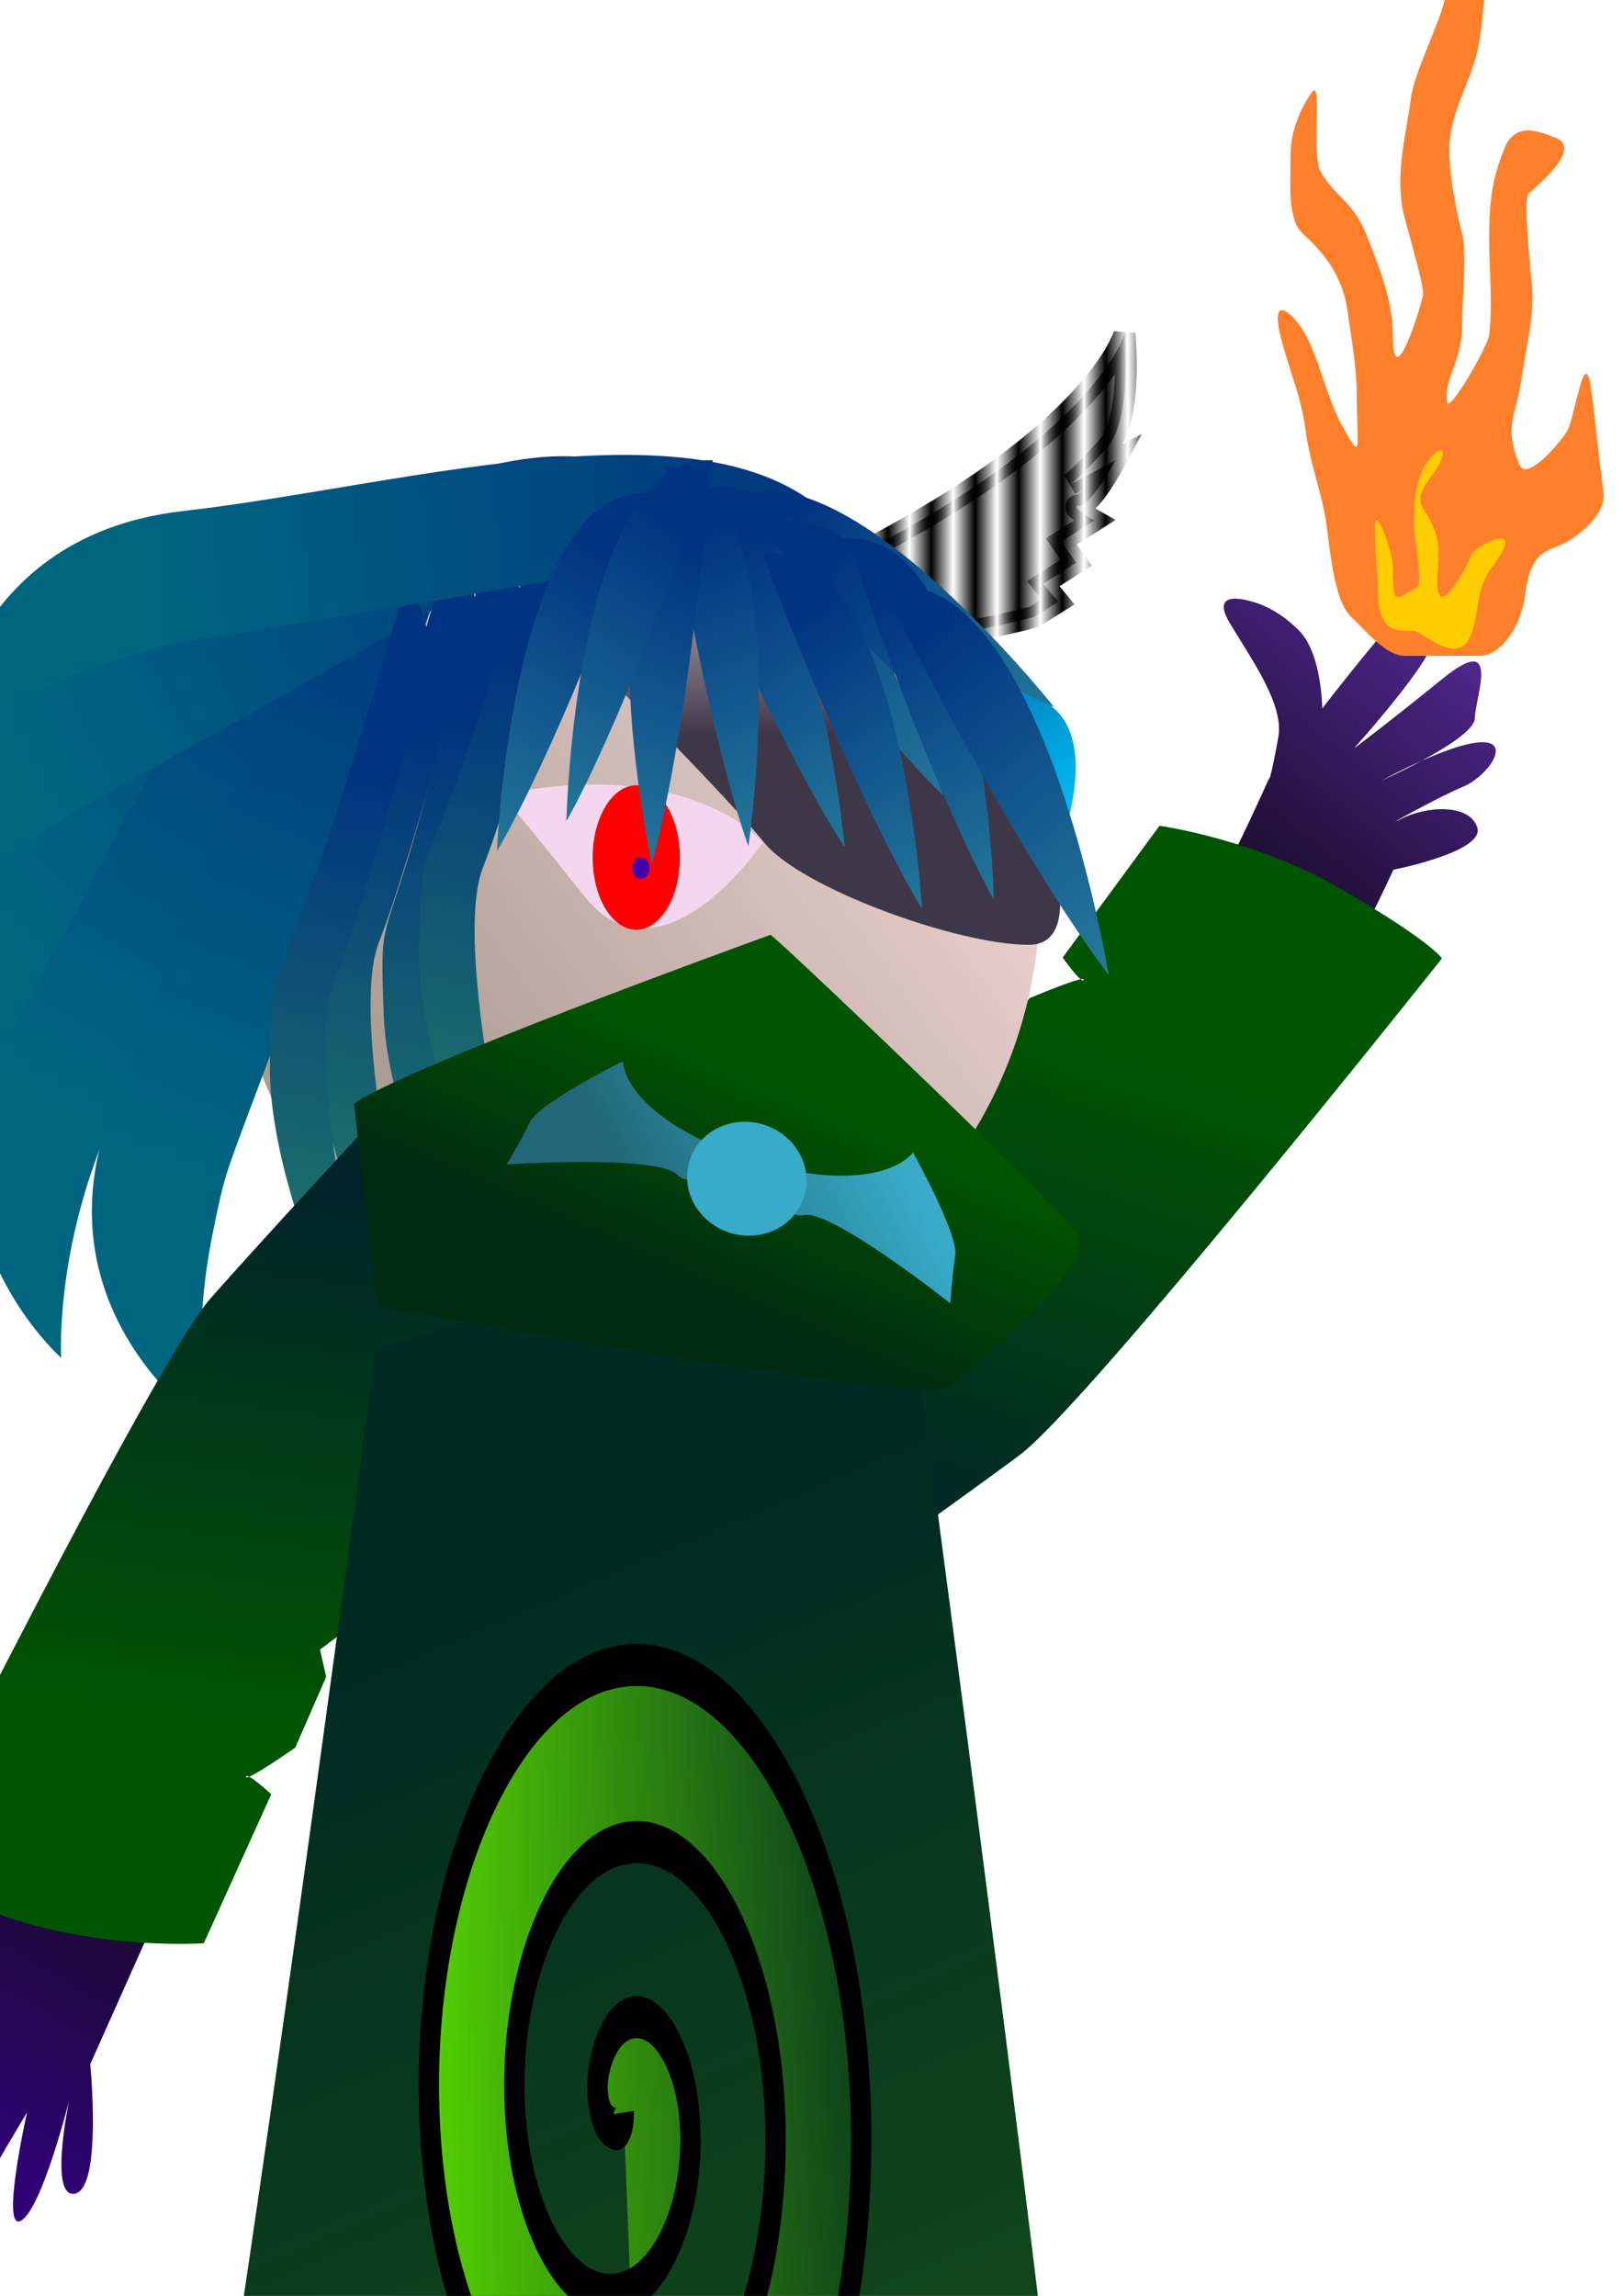 <?xml version="1.0" encoding="UTF-8"?>
<svg viewBox="0 0 744.09 1052.4" xmlns="http://www.w3.org/2000/svg" xmlns:xlink="http://www.w3.org/1999/xlink">
<defs>
<pattern id="j" xlink:href="#d" patternTransform="matrix(10 0 0 10 423.76 49.645)"/>
<pattern id="k" xlink:href="#e" patternTransform="matrix(10 0 0 10 423.76 49.645)"/>
<pattern id="d" xlink:href="#i" patternTransform="matrix(10 0 0 10 77.238 104.82)"/>
<pattern id="e" xlink:href="#i" patternTransform="matrix(10 0 0 10 77.238 104.82)"/>
<pattern id="i" width="2" height="1" patternTransform="translate(0) scale(10)" patternUnits="userSpaceOnUse">
<rect y="-.5" width="1" height="2"/>
</pattern>
<linearGradient id="f">
<stop stop-color="#11002b" offset="0"/>
<stop stop-color="#40a" offset="1"/>
</linearGradient>
<linearGradient id="g">
<stop stop-color="#050" offset="0"/>
<stop stop-color="#00222b" offset="1"/>
</linearGradient>
<linearGradient id="a">
<stop stop-color="#003380" offset="0"/>
<stop stop-color="#2c89a0" offset="1"/>
</linearGradient>
<linearGradient id="c">
<stop stop-color="#003380" offset="0"/>
<stop stop-color="#217867" offset="1"/>
</linearGradient>
<linearGradient id="b">
<stop stop-color="#006680" offset="0"/>
<stop stop-color="#003380" offset="1"/>
</linearGradient>
<linearGradient id="ar" x1="-277.85" x2="-150.27" y1="408.26" y2="492.39" gradientTransform="matrix(1.356 .24 -.324 .996 874.32 -72.959)" gradientUnits="userSpaceOnUse">
<stop stop-color="#003380" offset="0"/>
<stop stop-color="#0cf" offset="1"/>
</linearGradient>
<linearGradient id="aq" x1="-246.08" x2="-147.08" y1="708.24" y2="395.15" gradientTransform="matrix(.958 .286 -.286 .958 448.3 -132.44)" gradientUnits="userSpaceOnUse" xlink:href="#b"/>
<linearGradient id="ap" x1="-246.08" x2="-147.08" y1="708.24" y2="395.15" gradientTransform="matrix(1 -.001 .001 1 288.85 -166.84)" gradientUnits="userSpaceOnUse" xlink:href="#b"/>
<linearGradient id="ao" x1="212.4" x2="427.57" y1="508.94" y2="259.3" gradientUnits="userSpaceOnUse">
<stop stop-color="#ac9d93" offset="0"/>
<stop stop-color="#f4d7d7" offset="1"/>
</linearGradient>
<linearGradient id="an" x1="-246.08" x2="-147.08" y1="708.24" y2="395.15" gradientTransform="matrix(.991 -.135 .135 .991 248.66 -172.65)" gradientUnits="userSpaceOnUse" xlink:href="#b"/>
<linearGradient id="am" x1="-246.08" x2="-147.08" y1="708.24" y2="395.15" gradientTransform="matrix(.841 .541 -.541 .841 586.91 -63.273)" gradientUnits="userSpaceOnUse" xlink:href="#b"/>
<linearGradient id="al" x1="-237.73" x2="-62.945" y1="483.42" y2="654.45" gradientTransform="matrix(-.687 .727 .727 .687 -342.02 179.26)" gradientUnits="userSpaceOnUse" xlink:href="#c"/>
<linearGradient id="ak" x1="-237.73" x2="-62.945" y1="483.42" y2="654.45" gradientTransform="matrix(-.641 .767 .767 .641 -329.47 200.23)" gradientUnits="userSpaceOnUse" xlink:href="#c"/>
<linearGradient id="aj" x1="-237.73" x2="-62.945" y1="483.42" y2="654.45" gradientTransform="matrix(-.687 .727 .727 .687 -357.94 202.02)" gradientUnits="userSpaceOnUse" xlink:href="#c"/>
<linearGradient id="ai" x1="-237.73" x2="-62.945" y1="483.42" y2="654.45" gradientTransform="matrix(-.687 .727 .727 .687 -303.4 135.13)" gradientUnits="userSpaceOnUse" xlink:href="#c"/>
<linearGradient id="ah" x1="-246.08" x2="-147.08" y1="708.24" y2="395.15" gradientTransform="matrix(.607 .795 -.795 .607 744.57 69.543)" gradientUnits="userSpaceOnUse" xlink:href="#b"/>
<linearGradient id="ag" x1="-385.31" x2="-233.97" y1="447.81" y2="548.49" gradientTransform="matrix(.973 -.231 .231 .973 614.99 -232.89)" gradientUnits="userSpaceOnUse" xlink:href="#a"/>
<linearGradient id="af" x1="-385.31" x2="-233.97" y1="447.81" y2="548.49" gradientTransform="matrix(.992 .127 -.127 .992 751.69 -110.53)" gradientUnits="userSpaceOnUse" xlink:href="#a"/>
<linearGradient id="ae" x1="-385.31" x2="-233.97" y1="447.81" y2="548.49" gradientTransform="matrix(.94 .341 -.341 .94 802.88 -5.266)" gradientUnits="userSpaceOnUse" xlink:href="#a"/>
<linearGradient id="ad" x1="-385.31" x2="-233.97" y1="447.81" y2="548.49" gradientTransform="matrix(.833 .553 -.553 .833 839.75 103.19)" gradientUnits="userSpaceOnUse" xlink:href="#a"/>
<linearGradient id="ac" x1="-385.31" x2="-233.97" y1="447.81" y2="548.49" gradientTransform="matrix(-.794 .607 .607 .794 -215.8 144.98)" gradientUnits="userSpaceOnUse" xlink:href="#a"/>
<linearGradient id="ab" x1="-385.31" x2="-233.97" y1="447.81" y2="548.49" gradientTransform="matrix(-.922 .386 .386 .922 -206.5 17.239)" gradientUnits="userSpaceOnUse" xlink:href="#a"/>
<linearGradient id="aa" x1="-385.31" x2="-233.97" y1="447.81" y2="548.49" gradientTransform="matrix(-.915 .404 .404 .915 -181.71 11.916)" gradientUnits="userSpaceOnUse" xlink:href="#a"/>
<linearGradient id="z" x1="-337.91" x2="-340.1" y1="468.25" y2="335.85" gradientTransform="translate(641.35 -131.03)" gradientUnits="userSpaceOnUse">
<stop stop-color="#3e3748" offset="0"/>
<stop stop-color="#9d93ac" stop-opacity="0" offset="1"/>
</linearGradient>
<linearGradient id="y" x1="-385.31" x2="-233.97" y1="447.81" y2="548.49" gradientTransform="matrix(1 .023 -.023 1 743.52 -135.78)" gradientUnits="userSpaceOnUse" xlink:href="#a"/>
<linearGradient id="v" x1="304.37" x2="259.07" y1="474.82" y2="576.89" gradientTransform="translate(-1.379 -6.896)" gradientUnits="userSpaceOnUse">
<stop stop-color="#050" offset="0"/>
<stop stop-color="#002b11" offset="1"/>
</linearGradient>
<linearGradient id="u" x1="-385.31" x2="-233.97" y1="447.81" y2="548.49" gradientTransform="matrix(.929 .371 -.371 .929 850.73 36.511)" gradientUnits="userSpaceOnUse" xlink:href="#a"/>
<linearGradient id="t" x1="-385.31" x2="-233.97" y1="447.81" y2="548.49" gradientTransform="matrix(.915 .404 -.404 .915 897.03 47.892)" gradientUnits="userSpaceOnUse" xlink:href="#a"/>
<linearGradient id="s" x1="-385.31" x2="-233.97" y1="447.81" y2="548.49" gradientTransform="matrix(1.11 .313 -.314 1.108 950.47 -50.591)" gradientUnits="userSpaceOnUse" xlink:href="#a"/>
<linearGradient id="r" x1="264.96" x2="95.254" y1="838.64" y2="896.56" gradientTransform="matrix(1.194 -1.027 .701 .739 -372.82 134.49)" gradientUnits="userSpaceOnUse" xlink:href="#g"/>
<linearGradient id="q" x1="264.96" x2="95.254" y1="838.64" y2="896.56" gradientTransform="matrix(-.956 1.252 -.839 -.578 1028.8 942.21)" gradientUnits="userSpaceOnUse" xlink:href="#g"/>
<linearGradient id="p" x1="414.47" x2="323.26" y1="1250.7" y2="916.89" gradientTransform="matrix(1 0 0 1.56 -86.785 -697.94)" gradientUnits="userSpaceOnUse">
<stop stop-color="#165016" offset="0"/>
<stop stop-color="#002b22" offset="1"/>
</linearGradient>
<linearGradient id="x" x1="600.36" x2="723.01" y1="275.02" y2="138.52" gradientTransform="matrix(.998 -.064 .064 .998 -49.13 174.41)" gradientUnits="userSpaceOnUse">
<stop stop-color="#170b28" offset="0"/>
<stop stop-color="#5a2ca0" offset="1"/>
</linearGradient>
<linearGradient id="w" x1="-78.117" x2="-169.15" y1="905" y2="1062.2" gradientTransform="translate(148.96 -51.032)" gradientUnits="userSpaceOnUse">
<stop stop-color="#170b28" offset="0"/>
<stop stop-color="#330080" offset="1"/>
</linearGradient>
<linearGradient id="o" x1="-16.597" x2="147.72" y1="1637.2" y2="1482.2" gradientUnits="userSpaceOnUse">
<stop stop-color="#216778" offset="0"/>
<stop stop-color="#37abc8" offset="1"/>
</linearGradient>
<linearGradient id="n" x1="219.16" x2="121.24" y1="1310" y2="1576.2" gradientUnits="userSpaceOnUse" xlink:href="#f"/>
<linearGradient id="m" x1="219.16" x2="121.24" y1="1310" y2="1576.2" gradientTransform="matrix(-1 0 0 1 569.02 -2.448)" gradientUnits="userSpaceOnUse" xlink:href="#f"/>
<filter id="h" x="-.084" y="-.101" width="1.168" height="1.201">
<feGaussianBlur stdDeviation="5.939"/>
</filter>
<linearGradient id="l" x1="540.06" x2="751.62" y1="845.31" y2="845.31" gradientUnits="userSpaceOnUse">
<stop stop-color="#55d400" offset="0"/>
<stop stop-color="#55d400" stop-opacity="0" offset="1"/>
</linearGradient>
<filter id="au" x="-.137" y="-.13" width="1.274" height="1.26">
<feGaussianBlur stdDeviation="12.311"/>
</filter>
<filter id="at">
<feGaussianBlur stdDeviation="5.87"/>
</filter>
<filter id="as" x="-.229" y="-.841" width="1.459" height="2.681">
<feGaussianBlur stdDeviation="36.099"/>
</filter>
</defs>
<g fill-rule="evenodd">
<path transform="matrix(-1 0 0 1 955.82 52.411)" d="m608.58 223.43c-153.1-66.2-168.27-122.75-168.27-122.75s-4.14 38.62 8.27 52.41c12.42 13.79 16.56 16.55 16.56 16.55l-20.69-11.03s11.03 20.68 16.55 20.68-6.9 6.9-6.9 6.9l15.17 9.65-6.89 9.66 15.17 9.65-6.9 8.28 11.04 6.9s103.44 28.96 126.89-6.9z" fill="url(#k)" filter="url(#h)" stroke="url(#j)" stroke-width="1px"/>
<path d="m370.41 1291.3c64.83 97.9 77.24 110.3 77.24 110.3s2.76 63.5-16.55 64.8c-19.31 1.4-44.14-8.2-44.14-8.2s-62.06-92.4-60.68-106.2-15.17-67.6-12.42-77.3c2.76-9.6 55.17 16.6 56.55 16.6z" fill="url(#m)"/>
<path d="m198.61 1293.7c-64.82 98-77.24 110.4-77.24 110.4s-2.76 63.4 16.55 64.8 44.14-8.3 44.14-8.3 62.07-92.4 60.69-106.2 15.17-67.6 12.41-77.2c-2.76-9.7-55.17 16.5-56.55 16.5z" fill="url(#n)"/>
<path d="m-1.379 866.16-19.31 62.07s-44.135 44.14-31.722 41.38 33.102-22.07 33.102-22.07-34.481 34.48-35.861 48.27c-1.379 13.79 51.032-35.86 51.032-35.86 3e-4 0-26.205 37.24-26.205 52.45 0 15.1 9.654 16.5 13.792 6.9 4.138-9.7 28.964-51.07 28.964-51.07s-12.413 55.17-2.758 49.67c9.654-5.5 22.068-55.19 22.068-55.19s-9.655 45.49 2.758 42.79c12.413-2.8 6.896-59.34 6.896-59.34l28.964-64.82s-24.826-56.55-49.652-33.11c-24.827 23.45-22.068 22.07-22.068 17.93z" fill="url(#w)"/>
<path d="m581.98 356.47c-24.96 55.4-30.34 59.54-30.34 59.54s47.32 39.92 55.45 37.28c8.14-2.63 31.73-54.62 31.73-54.62s42.08-8.25 38.46-19.37-23.36-9.82-34.79-3.99c-11.44 5.82 16.81-9.97 28.11-14.61 11.3-4.65 22.99-21.15 8.22-20.46-14.76 0.68-45.08 17.41-45.08 17.41s42.32-18.92 42.43-28.42 12.45-40.19-14.54-18.32-40.9 32.17-40.9 32.17 28.07-31.26 34.52-44.79 6.94-34.88-3.8-26.6c-10.75 8.28-45.26 53.07-45.26 53.07s-0.07-24.98-10.59-35.7-21.02-13.12-21.02-13.12-20.72-7.13-10.87 9.46c9.84 16.59 25.08 37.36 22.36 52.51s-4.36 20.9-4.09 18.56z" fill="url(#x)"/>
<path d="m364.11 592.95c68.81-85.11 68.81-85.11 68.81-85.11l18.69-8.67-0.18-12.81 20.55-28.78s25.56-10.89 24.88-8.45c-0.68 2.43-9.67-10.2-9.67-10.2l44.39-60.4s44.62 6.05 85.45 30.17c40.83 24.13 44.02 30.65 44.02 30.65s-162.14 204.28-193.72 227.74c-31.57 23.46-90.76 65.12-90.76 65.12s-110.44-12.38-88.82-49.5c21.62-37.11 72.1-87.94 76.36-89.76z" fill="url(#r)"/>
<path d="m335.99 213.61c147.94 110.5 119.21 89.42 146.07 110.17 26.87 20.75-3.5 83.64-3.5 83.64s4.72-63.09-8.45-71.23c-13.17-8.15-112.02-75.08-119.21-89.43s-17.23-32.11-14.91-33.15z" fill="url(#ar)"/>
<g transform="matrix(.974 .228 -.228 .974 103.83 -36.149)">
<path d="m199.94 218.11c-172.12 292.67-152.26 245.34-172.12 292.67-19.858 47.34-19.917 86.18-19.917 86.18 4e-4 0-69.884-69.76-11.125-155.87 58.758-86.11 120.19-224.68 203.16-222.98z" fill="url(#aq)"/>
<path d="m151.51 240.24c-80.894 329.75-75.451 278.71-80.894 329.75s5.645 88.27 5.645 88.27-86.96-46.77-55.381-146.12 50.67-249.72 130.63-271.9z" fill="url(#ap)"/>
<path d="m470.32 397.22a184.13 195.85 0 1 1-368.26 0 184.13 195.85 0 1 1 368.26 0z" fill="url(#ao)"/>
<path d="m166.98 249.13c-36.08 337.61-37.51 286.3-36.08 337.61s17.39 86.72 17.39 86.72-92.429-34.72-74.416-137.4c18.012-102.68 16.829-254.25 93.106-286.93z" fill="url(#an)"/>
<path d="m250.78 204.28c-246.79 233.19-214.54 193.26-246.79 233.19-32.251 39.94-43.12 77.22-43.12 77.22s-47.703-86.45 32.705-152.8 177.98-182.33 257.2-157.61z" fill="url(#am)"/>
<path d="m165.34 248.78c-10.97 232.52-24.54 166.56-10.97 232.52 13.58 65.96 94.17 155.39 94.17 155.39s-80.41-151.87-73.88-196.94 9.12-160.27 9.12-160.27l-18.44-30.7z" fill="url(#al)"/>
<path d="m181.19 238.75c3.2 232.76-14.37 167.75 3.2 232.76 17.56 65.01 103.44 149.37 103.44 149.37s-89.5-146.7-85.72-192.08c3.77-45.38-0.66-160.53-0.66-160.53l-20.26-29.52z" fill="url(#ak)"/>
<path d="m149.43 271.54c-10.97 232.52-24.55 166.56-10.97 232.52s94.16 155.39 94.16 155.39-80.4-151.88-73.88-196.94c6.53-45.07 9.12-160.27 9.12-160.27l-18.43-30.7z" fill="url(#aj)"/>
<path d="m203.96 204.65c-10.97 232.52-24.55 166.56-10.97 232.52s94.17 155.38 94.17 155.38-80.41-151.87-73.88-196.94c6.53-45.06 9.11-160.26 9.11-160.26l-18.43-30.7z" fill="url(#ai)"/>
<path d="m337.53 206.96c-311.35 135.46-267.45 108.86-311.35 135.46-43.898 26.6-66.791 57.97-66.791 57.97s-15.489-97.51 82.681-132.59 229.35-111.01 295.46-60.84z" fill="url(#ah)"/>
</g>
<path d="m229.62 364.28c87.6-18.03 120.12 21.9 120.12 21.9s-46.7 69-82.1 24.37-38.02-46.27-38.02-46.27z" fill="#f4d7ee"/>
<path d="m329.89 232.95c104.83 71.55 153.43 91.22 153.43 91.22s-105.08-132.44-153.43-91.22z" fill="url(#ag)"/>
<path d="m313.09 263.44c113.1 107.58 157.23 91.03 157.23 91.03s34.48 78.61 1.38 78.61-104.82-26.2-121.37-46.89-74.48-78.62-74.48-78.62l-8.28-27.58 45.52-16.55z" fill="url(#z)"/>
<path d="m320.78 225.03c72.91 103.89 111.47 139.42 111.47 139.42s-51.7-160.96-111.47-139.42z" fill="url(#af)"/>
<path d="m309.01 227.93c48.42 117.32 78.28 160.42 78.28 160.42s-15.25-168.38-78.28-160.42z" fill="url(#ae)"/>
<path d="m304.84 213.46c19.42 125.43 38.28 174.35 38.28 174.35s24.85-167.23-38.28-174.35z" fill="url(#ad)"/>
<path d="m298.19 226c-42.63 119.55-70.34 164.06-70.34 164.06s6.99-168.92 70.34-164.06z" fill="url(#ab)"/>
<path transform="translate(-5.517 -17.93)" d="m317.23 411.01a19.999 33.102 0 1 1-40 0 19.999 33.102 0 1 1 40 0z" fill="#f00"/>
<path d="m325.31 219.07c-10.95 126.44-26.48 176.52-26.48 176.52s-36.04-165.18 26.48-176.52z" fill="url(#ac)"/>
<path d="m326.87 211.01c-40.34 120.34-67.2 165.37-67.2 165.37s3.77-169.02 67.2-165.37z" fill="url(#aa)"/>
<path transform="matrix(1.43 0 0 1.344 830.24 -94.24)" d="m-372.4 366.19a2.759 3.448 0 1 1-5.51 0 2.759 3.448 0 1 1 5.51 0z" fill="#40a"/>
<path d="m349.74 242.67c83.29 95.76 125.33 127.1 125.33 127.1s-68.12-154.73-125.33-127.1z" fill="url(#y)"/>
<path d="m349.64 253.76c44.64 118.81 73.1 162.85 73.1 162.85s-9.84-168.78-73.1-162.85z" fill="url(#u)"/>
<path d="m388.45 246.98c40.34 120.34 67.2 165.37 67.2 165.37s-3.77-169.02-67.2-165.37z" fill="url(#t)"/>
<path d="m404.79 269.16c65.53 130.67 103.49 177.67 103.49 177.67s-31.62-192.07-103.49-177.67z" fill="url(#s)"/>
<path d="m212.89 646.27c-49.69 97.52-49.69 97.52-49.69 97.52l-16.49 12.35 2.83 12.49-14.14 32.42s-22.76 15.94-22.6 13.42c0.16-2.53 11.57 7.97 11.57 7.97l-30.919 68.29s-44.907 3.31-89.846-11.83c-44.94-15.15-49.408-20.87-49.408-20.87s116.32-233.42 142.36-262.92c26.033-29.49 75.313-82.5 75.313-82.5s110.61-10.75 97.14 30.03c-13.46 40.79-52.32 100.97-56.12 103.63z" fill="url(#q)"/>
<path d="m172.44 617.16c-89.627 669.44-99.279 658.64-99.279 658.64s428.82 94.7 426.06 0c-2.75-94.7-91-744.73-91-744.73s-221.99 88.25-235.78 86.09z" fill="url(#p)"/>
<path d="m353.21 428.52c-182.16 66.29-190.9 77.48-190.9 77.48l10.59 92.42s253.71 46.89 263.6 37.27c9.89-9.61 67.52-56.4 57.18-70.59-10.33-14.19-140.26-137.94-140.47-136.58z" fill="url(#v)"/>
<path transform="matrix(1 0 0 1.872 0 -262.23)" d="m678.59 300.67h-34.48c-8.84 0-17.36-5.91-24.83-9.65-7.35-3.67-9.42-15.61-11.03-22.07-2.08-8.32-7.52-14.9-9.66-23.44-2.12-8.48-7.03-14.07-11.03-22.07-6.31-12.63 6.05-6.36 11.03-1.38 6.72 6.71 9.32 14.83 16.55 22.07 9.99 9.98 6.9 4.97 6.9-6.9 0-7.37-2.46-13.99-4.14-20.69-2.48-9.93-12.91-15.42-20.69-19.31-7.06-3.53-5.51-12.07-5.51-19.31 0-5.99 4.85-11.57 9.65-15.17 5.27-3.95-0.52 14.66 4.14 19.31 5.89 5.9 14.74 7.24 20.69 15.17 5.1 6.81 12.41 16.08 12.41 24.83 0 15.07 12.25-5.79 13.79-9.66 0.93-2.33-8.82-18.72-9.65-22.06-2.4-9.6 1.79-16.84 4.13-26.21 1.57-6.26 11.95-16.99 15.18-23.45 3.59-7.17 2.75-15.2 2.75-23.44 0-9.13-2.75-19.01-2.75-28.968 0-7.531 1.38-19.93 1.38-5.517 0 7.094 3.87 16.893 5.51 23.445 1.45 5.77 8.27 15.15 11.04 20.69 2.48 4.97-0.26 17.57-1.38 22.07-2.39 9.56-11.5 15.63-13.8 24.82-1.6 6.42 2.92 18.24 5.52 23.45 2.36 4.72 0 16.56 0 22.07 0 9.93-8.45 13.09-6.89 19.31 0.69 2.79 18.52-13.42 19.31-16.55 1.68-6.75 0-16.51 0-23.45 0-9.28 1.35-14.68 6.89-22.07 5.18-6.9 16.15-4.21 23.45-2.76 12.72 2.55-7.91 11.54-12.41 13.8-2.24 1.11 0.96 19.01 1.37 20.69 2.1 8.38-2.4 16.49-4.13 23.44-2.57 10.27-8.77 12.22-1.38 22.07 3.49 4.65 19.88-6.09 22.07-8.27 3.78-3.78 7.94-22.03 11.03-9.66 1.98 7.94 3.45 16.57 5.52 24.83 1.47 5.9-14.24 11.49-17.93 12.41-8.95 2.24-15.34 2.05-17.93 12.41-2.28 9.12-12.48 15.17-20.69 15.17z" fill="#ff7f2a" filter="url(#at)"/>
<path d="m648.24 288.99c-8.95 0.62-16.55-0.09-16.55-18.21 0-9.45-1.38-18.9-1.38-29.14 0-11.35 8.28 11.43 8.28 18.21 0 16.63 0.35 16.16 11.03 9.11 2.99-1.98-1.38-21.45-1.38-29.14 0-11.14 0.84-21.14 6.9-29.14 6.43-8.49 9.53-3.47 1.38 7.29-10.32 13.63-3.66 12.2 1.38 25.49 3.49 9.21 0.06 20.36 1.38 27.32 2.02 10.68 14.65-13.67 15.17-16.39 0.65-3.43 27.3-17.83 9.65 5.46-7.97 10.52-5.18 19.16-9.65 30.96-5.37 14.17-18.72 1.47-26.21-1.82z" fill="#fc0"/>
<path transform="translate(332.4 102.06)" d="m-144.82 1321.3-25.15 9.8-17.08-20.9 14.59-22.7 26.1 6.9 1.54 26.9z" fill="#ff0"/>
<path transform="translate(575.57 107.18)" d="m-144.82 1321.3-25.15 9.8-17.08-20.9 14.59-22.7 26.1 6.9 1.54 26.9z" fill="#ff0"/>
<g transform="matrix(.501 .156 -.144 .464 530.74 -215.5)" fill="url(#o)">
<path d="m52.411 1580.6c-91.03-9.6-102.06-51-102.06-51-4e-3 0-59.311 60.7-62.071 81.4-2.76 20.6-8.27 44.1-8.27 44.1s122.75-51 144.82-38.6c22.064 12.4 28.96-34.5 27.581-35.9z"/>
<path d="m113.87 1581.3c91.03-9.7 102.07-51 102.07-51s59.3 60.7 62.06 81.3c2.76 20.7 8.28 44.2 8.28 44.2s-122.76-51.1-144.82-38.6c-22.07 12.4-28.97-34.5-27.59-35.9z"/>
<path transform="translate(-438.6 -39.998)" d="m575.14 1640.6a52.411 53.101 0 1 1-104.82 0 52.411 53.101 0 1 1 104.82 0z"/>
</g>
<path d="m262.06 278.61c-153.1-66.21-168.27-122.76-168.27-122.76-1e-3 0-4.139 38.62 8.27 52.42 12.42 13.79 16.55 16.55 16.55 16.55l-20.684-11.04s11.034 20.69 16.554 20.69c5.51 0-6.9 6.9-6.9 6.9l15.17 9.65-6.89 9.66 15.17 9.65-6.9 8.28 11.04 6.89s103.44 28.97 126.89-6.89z" fill="url(#e)" filter="url(#h)" stroke="url(#d)" stroke-width="1px"/>
<path transform="matrix(.981 0 0 2.031 -337.84 -729.2)" d="m635.83 835.82c0.48 6.02-7.87 3.62-10 0.81-5.77-7.64 0.84-17.72 8.39-20.81 13.51-5.52 27.74 4.6 31.61 17.59 5.67 19.06-8.36 37.94-26.78 42.41-24.55 5.96-48.21-12.12-53.22-35.98-6.3-30.02 15.87-58.5 45.17-64.02 35.49-6.67 68.83 19.63 74.83 54.37 7.07 40.94-23.38 79.15-63.56 85.63-46.4 7.47-89.5-27.13-96.43-72.76-7.89-51.84 30.87-99.84 81.95-107.23 57.29-8.3 110.18 34.62 118.04 91.14 8.72 62.75-38.38 120.54-100.34 128.85" fill="url(#l)" filter="url(#au)" stroke="#000" stroke-width="9.5"/>
<path transform="matrix(1 0 0 .704 155.8 344.18)" d="m321.36 1728.2a188.27 51.032 0 1 1-376.53 0 188.27 51.032 0 1 1 376.53 0z" fill="#241c1f" filter="url(#as)" stroke="#000" stroke-width="1px"/>
</g>
</svg>
